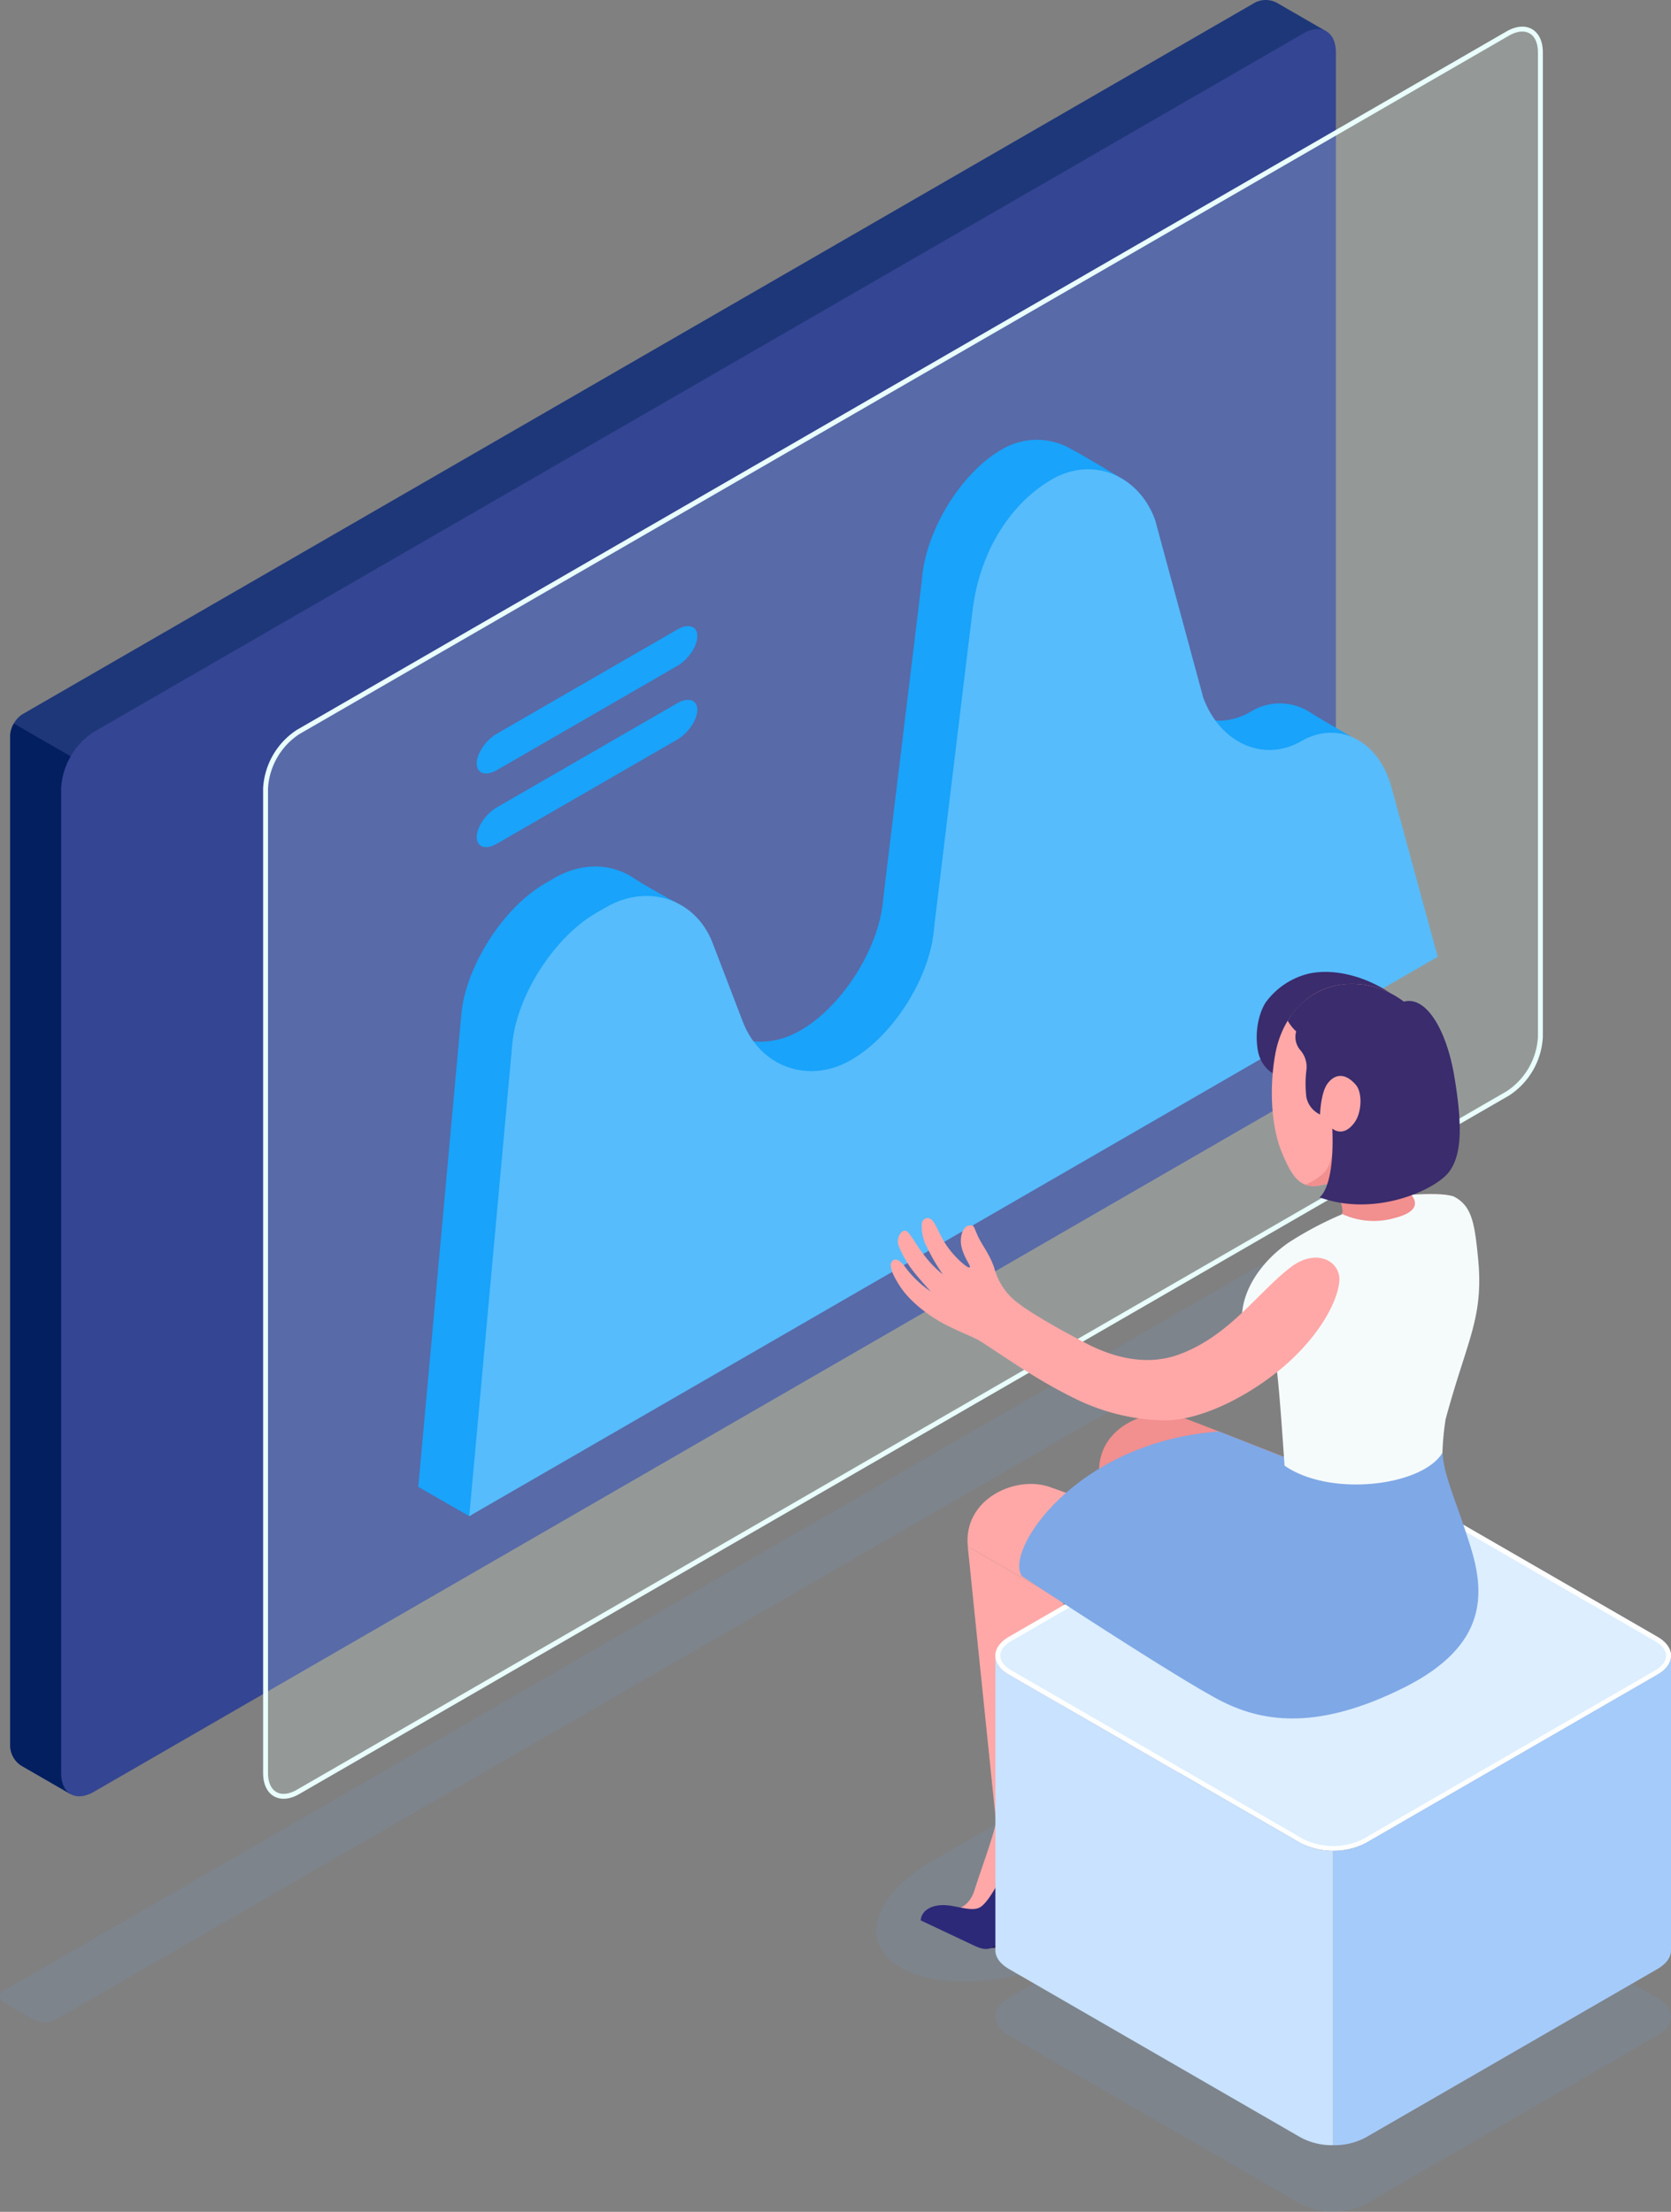 <svg xmlns="http://www.w3.org/2000/svg" viewBox="0 0 341.86 452.45"><rect x="0" y="0" width="341.86" height="452.45" fill="#808080" stroke="none"/><defs><style>.cls-1{isolation:isolate;}.cls-2{fill:#6b99d1;opacity:0.15;mix-blend-mode:multiply;}.cls-3{fill:#291d51;}.cls-4{fill:#f28f8f;}.cls-5{fill:#2d2979;}.cls-6{fill:#ffa8a7;}.cls-7{fill:#1e3779;}.cls-8{fill:#031f60;}.cls-9{fill:#344593;}.cls-10{fill:#e9fffb;opacity:0.2;}.cls-11{fill:none;stroke:#e9fffb;stroke-miterlimit:10;}.cls-12{fill:#19a3fa;}.cls-13{fill:#56bcfc;}.cls-14{fill:#dceeff;}.cls-15{fill:#fff;}.cls-16{fill:#a5cbfa;}.cls-17{fill:#c8e2ff;}.cls-18{fill:#3a2c6d;}.cls-19{fill:#7fa8e6;}.cls-20{fill:#f5fbfb;}</style></defs><g class="cls-1"><g id="Layer_2" data-name="Layer 2"><g id="Layer_1-2" data-name="Layer 1"><path class="cls-2" d="M.92,407.11l256.34-148a4.88,4.88,0,0,1,4.45,0l6,3.48a1.37,1.37,0,0,1,0,2.58l-256.36,148a5,5,0,0,1-4.44,0l-6-3.46A1.36,1.36,0,0,1,.92,407.11Z"/><path class="cls-2" d="M190.81,380.61l18.11-10.45c12.28-7.09,29.25-8.8,37.89-3.81s5.69,14.78-6.6,21.87l-18.1,10.46c-12.29,7.09-29.25,8.79-37.89,3.81S178.53,387.7,190.81,380.61Z"/><path class="cls-3" d="M228.09,385.05s.95,1.68,6.13-.5,6.64-4.76,6.64-4.76-1.35-10.4-4.55-7.79S228.09,385.05,228.09,385.05Z"/><path class="cls-4" d="M241.1,348.66c-.09,5.45-.23,9.63,1.84,12.55a11.33,11.33,0,0,1,2.25,4.91s-6.16.87-9.29,5.11-3,8.47-5.86,9.18-7.75-2.64-7.75-2.64,3.08-.12,4.28-4,4.28-12.09,4.4-14.26S231,349,231,349Z"/><path class="cls-5" d="M241.16,362.62c-2.68.17-6.79,3.16-8.16,6.27s-3.63,7.47-5.38,8.44-4.83-.44-7.46-.46-4.5,1.2-4.65,3.13l11,5.19c2.53,1.2,4.66,1.23,6.64-4s2.74-8.2,4.32-4.63,2.23,11.6,2.23,11.6a2.54,2.54,0,0,0,3.19-1.33,51.7,51.7,0,0,1,.39-7c.45-3.23,3.38-7.3,3.16-11.18S244.07,362.44,241.16,362.62Z"/><path class="cls-4" d="M228.09,302.46l13.23,1.16s3.09,6.41,3,9.59c3.73,9.7-3,34.8-2.33,46.18,0,0-6,3.22-11,.15,0,0-5.22-48.75-6.09-57.49Z"/><path class="cls-3" d="M200.92,397.88s1,1.68,6.14-.49,6.63-4.77,6.63-4.77-1.34-10.39-4.55-7.78S200.92,397.88,200.92,397.88Z"/><path class="cls-6" d="M213.93,361.49c-.09,5.46-.22,9.63,1.85,12.55A11.39,11.39,0,0,1,218,379s-6.17.87-9.29,5.1-3,8.48-5.86,9.18-7.75-2.63-7.75-2.63,3.07-.12,4.27-4,4.29-12.09,4.4-14.26,0-10.53,0-10.53Z"/><path class="cls-5" d="M214,375.46c-2.67.16-6.79,3.16-8.15,6.27s-3.64,7.46-5.38,8.44-4.83-.45-7.47-.46-4.49,1.2-4.64,3.12l11,5.19c2.53,1.2,4.66,1.24,6.65-4s2.74-8.21,4.31-4.64S212.51,401,212.51,401a2.56,2.56,0,0,0,3.19-1.34,52.7,52.7,0,0,1,.38-7c.45-3.22,3.38-7.29,3.16-11.18S216.9,375.28,214,375.46Z"/><path class="cls-6" d="M217.19,327.37c3.58,5.83-.73,21.74-2.44,44.68,0,0-5.1,3.92-10.95.9,0,0-4.94-47.85-5.81-56.58"/><path class="cls-7" d="M271.34,218.69,22.94,362.06,14.44,367,4.29,361.14a5,5,0,0,1-2.2-3.85V150.51A5.16,5.16,0,0,1,2.83,148a5.23,5.23,0,0,1,1.82-1.93L256.73.54a4.83,4.83,0,0,1,4.44,0l10.1,5.83Z"/><path class="cls-8" d="M22.94,159.6V362.06L14.44,367,4.29,361.14a5,5,0,0,1-2.2-3.85V150.51A5.16,5.16,0,0,1,2.83,148Z"/><path class="cls-9" d="M19.18,149.73,266.62,6.86c3.69-2.12,6.68-.4,6.68,3.86v201.4a14.74,14.74,0,0,1-6.68,11.56L19.19,366.54c-3.69,2.13-6.68.4-6.68-3.85V161.28A14.74,14.74,0,0,1,19.18,149.73Z"/><path class="cls-10" d="M61,149.73,308.46,6.86c3.69-2.12,6.68-.4,6.68,3.86v201.4a14.74,14.74,0,0,1-6.68,11.56L61,366.54c-3.68,2.13-6.67.4-6.67-3.85V161.28A14.74,14.74,0,0,1,61,149.73Z"/><path class="cls-11" d="M61,149.73,308.46,6.86c3.69-2.12,6.68-.4,6.68,3.86v201.4a14.74,14.74,0,0,1-6.68,11.56L61,366.54c-3.68,2.13-6.67.4-6.67-3.85V161.28A14.74,14.74,0,0,1,61,149.73Z"/><path class="cls-12" d="M111.53,180.71l1.93-1.12c5.61-3.24,11.73-3,16.27.08,2.41,1.63,8.55,4.93,8.55,4.93l3.31,18.46c3.61,9.25,13.5,12.73,22.1,7.76l.16-.09c8.6-5,16.14-17,16.84-26.92l7.92-65.23c.7-9.9,7.95-21.78,16.18-26.54a14,14,0,0,1,13.71-.53c3.23,1.68,10.33,6,10.33,6l6.95,39.22c3.44,9.31,12.39,13.3,20,8.91a11.36,11.36,0,0,1,12.12,0c2.89,1.85,8.58,5.06,8.58,5.06l7.26,39L96,310.15l-10.43-6,8.8-96.53C95.23,197.71,102.93,185.67,111.53,180.71Z"/><path class="cls-13" d="M122,186.73l1.93-1.11c8.6-5,18.38-1.73,21.85,7.24L152,209.08c3.6,9.25,13.49,12.73,22.09,7.76l.16-.09c8.6-5,16.14-17,16.84-26.92L199,124.61c1.57-12.25,8-21.79,16.18-26.54s17.7-1.06,21.13,8.25l9.86,36.4c3.44,9.31,12.39,13.31,20,8.91s15.89-.18,18.5,9.4l9.46,34.69L96,310.15l8.8-96.53C105.67,203.73,113.37,191.69,122,186.73Z"/><path class="cls-12" d="M97.53,156.18c0,2.06,1.85,2.66,4.13,1.35l36.88-21.3c2.27-1.31,4.12-4,4.12-6.1s-1.85-2.66-4.12-1.34l-36.88,21.29C99.38,151.4,97.53,154.13,97.53,156.18Z"/><path class="cls-12" d="M97.53,171.25c0,2.05,1.85,2.66,4.13,1.34l36.88-21.29c2.27-1.32,4.12-4.05,4.12-6.1s-1.85-2.66-4.12-1.34l-36.88,21.29C99.38,166.46,97.53,169.19,97.53,171.25Z"/><path class="cls-2" d="M339.1,408.69l-59.68-34.45a14.72,14.72,0,0,0-13.34,0L206.4,408.69c-3.68,2.13-3.68,5.58,0,7.71l59.68,34.45a14.72,14.72,0,0,0,13.34,0L339.1,416.4C342.79,414.27,342.79,410.82,339.1,408.69Z"/><path class="cls-14" d="M339.1,334.84l-59.68-34.45a14.72,14.72,0,0,0-13.34,0L206.4,334.84c-3.68,2.13-3.68,5.58,0,7.71L266.08,377a14.72,14.72,0,0,0,13.34,0l59.68-34.45C342.79,340.42,342.79,337,339.1,334.84Z"/><path class="cls-15" d="M272.75,299.79a12.46,12.46,0,0,1,6.17,1.47l59.68,34.45c1.46.84,2.26,1.9,2.26,3s-.8,2.14-2.26,3l-59.68,34.46a13.77,13.77,0,0,1-12.34,0L206.9,341.68c-1.46-.84-2.26-1.9-2.26-3s.8-2.15,2.26-3l59.68-34.45a12.46,12.46,0,0,1,6.17-1.47m0-1a13.68,13.68,0,0,0-6.67,1.6L206.4,334.84c-3.68,2.13-3.68,5.58,0,7.71L266.08,377a14.7,14.7,0,0,0,13.34,0l59.68-34.45c3.69-2.13,3.69-5.58,0-7.71l-59.68-34.45a13.65,13.65,0,0,0-6.67-1.6Z"/><path class="cls-16" d="M341.86,398.92c0,1.59-1.06,2.84-2.76,3.85l-59.68,34.46a13.49,13.49,0,0,1-6.67,1.59V378.59a13.4,13.4,0,0,0,6.67-1.59l59.68-34.45c1.48-.85,2.76-2.12,2.76-3.85Z"/><path class="cls-17" d="M203.64,398.92c0,1.59,1.07,2.84,2.76,3.85l59.68,34.46a13.49,13.49,0,0,0,6.67,1.59V378.59a13.4,13.4,0,0,1-6.67-1.59L206.4,342.55c-1.48-.85-2.76-2.12-2.76-3.85Z"/><path class="cls-18" d="M284.42,203.14c-4.63-3.13-11-5.15-16.56-4a15.39,15.39,0,0,0-8.65,5.56c-1.06,1.28-2.72,5.24-1.87,10.2.42,2.45,2.2,4.83,4.66,5.22a7.5,7.5,0,0,0,4.41-.94,18.34,18.34,0,0,0,2.81-2.35c1.86-1.49,3.67-3.05,5.45-4.63,2.94-2.6,5.81-5.27,8.65-8A15.26,15.26,0,0,1,284.42,203.14Z"/><path class="cls-4" d="M241.72,289.89c6.29,2.3,46.61,18.24,46.61,18.24s-1.67,30.14-10.75,25.27L236,308.13l-11.08-6.08C223.9,292.22,234.82,287.38,241.72,289.89Z"/><path class="cls-6" d="M198,316.37c-1-9.83,9.94-14.68,16.84-12.16C221.12,306.5,262.3,321,262.3,321L299,318.9c6.3,15-4.55,22.52-16.32,27.7s-22.88,6-31.95,1.12l-41.62-25.28,5.36-4.5s2.83,6.25,2.75,9.43"/><path class="cls-6" d="M260.8,216.22c1.36-8.78,7.69-15.43,16.75-14.92A17.48,17.48,0,0,1,294,219.74a17.29,17.29,0,0,1-7.62,13.37,20.53,20.53,0,0,1-1.58,2.59s1.24,6.07,1.47,6.93c.66,2.38,1.21,1.63,8,1.72,3.21,0,2,.6.24,4.72-1.56,3.69-7.68,7.36-13.25,8.05s-14.32-3.22-11-5.47,4.75-2.68,4.39-4.39a43.22,43.22,0,0,0-1.57-5.53,22.65,22.65,0,0,1-3.79.87c-3.59.31-5.12-2.4-6.82-6.31C259.48,229.39,260.05,220.56,260.8,216.22Z"/><path class="cls-4" d="M273.09,241.73a22.65,22.65,0,0,1-3.79.87,4.86,4.86,0,0,1-2.24-.28,12.21,12.21,0,0,0,3.34-2c2.71-2.15,2.22-6.88,2.18-9.49l.93,2.47,1.72,1.62,6.81,1.79,2.91-.35c.33,1.6,1.15,5.54,1.33,6.23.66,2.38,1.21,1.63,8,1.72,3.21,0,2,.6.24,4.72-1,2.28-3.67,4.55-6.91,6.11l-2.9,1.14-.35.11-13.47-5.21c2.84-1.87,4.08-2.37,3.75-4A43.22,43.22,0,0,0,273.09,241.73Z"/><path class="cls-19" d="M295.11,297.2c.35,5,2.72,9.52,5.71,19.1s3.61,20.33-13.62,28.93-28.42,7.2-37.1,2.86-41-25.65-41-25.65c-3.78-5,10.86-27.48,40.29-29.62L270.12,301Z"/><path class="cls-20" d="M288.73,244.41c1.26,1.56,1.4,3.54-3.46,4.76a15.34,15.34,0,0,1-10.63-.81,71.32,71.32,0,0,0-11,5.82c-10.86,7.54-13.48,20.64-2.53,25.15.67,4.92,1.48,17.59,1.69,20.48,9.26,6.46,28.08,4.26,32.3-2.61a55.71,55.71,0,0,1,.64-6.84c4.42-16.39,7.87-20.74,6.64-33.1-.71-7.07-1.25-10.63-5-12.52C295.11,244,290.1,244.32,288.73,244.41Z"/><path class="cls-18" d="M288.32,233.61c4.18-4.2,5.37-8.23,5.69-13.87a17.48,17.48,0,0,0-16.46-18.44,15.08,15.08,0,0,0-14.11,7.5,9.48,9.48,0,0,0,1.74,2.19,4.13,4.13,0,0,0,.8,3.78,5.17,5.17,0,0,1,1.28,4.19,23.18,23.18,0,0,0,0,5.46,5,5,0,0,0,2.8,3.56s.14-4.39,1.49-6.26c1.59-2.2,3.78-2.22,5.86.23,1.33,1.56,1.21,5.59-.29,7.66-2.35,3.23-4.54,1.26-4.54,1.26.8,2.16.14,5.17,4,6.06a13.09,13.09,0,0,0,9.21-1.37A17,17,0,0,0,288.32,233.61Z"/><path class="cls-18" d="M287.17,204.91c4.53-1.29,8.75,5.66,10.36,15.27s1.69,16.16-1.24,19.74-15.07,9.11-26.35,5c0,0,3.12-1.73,2.64-14,0,0,3,2.94,8.94,1.28s8.12-6.74,7.71-13.48A94.74,94.74,0,0,0,287.17,204.91Z"/><path class="cls-6" d="M200,252.72c.91,2.05,2.35,3.59,3.39,6.59a13.29,13.29,0,0,0,3.09,5.65c1.87,2.11,7.38,5.42,15.39,9.66s14.38,4.21,19.14,2.52c10.41-3.72,16.27-12.72,23-17.88,4.71-3.62,9.22-1.84,9.93,1.57.55,2.66-1.89,10-10,17.54-6.28,5.81-17,12.16-25.8,12.2a43.38,43.38,0,0,1-17.22-4c-7.62-3.62-13.06-7.44-19.83-11.88-1.84-1.21-3.51-1.65-7.3-3.54s-7.71-5-9.65-8-2.16-4.35-1.73-5c.54-.82,1.45-.61,2.48.64a21.6,21.6,0,0,0,5.52,5.39s-2.41-2.63-3.72-4.33a21.65,21.65,0,0,1-2.84-5c-.66-1.71.87-4,1.95-2.74s1.57,2.49,3.54,5a21.25,21.25,0,0,0,3.55,3.58,40.42,40.42,0,0,1-3.21-5.49,8.91,8.91,0,0,1-1.09-4.92c.08-.88,1.36-1.9,2.49-.19,1,1.54,1.65,3.92,4.05,6.56,1.74,1.92,3.24,3,3.3,2.52s-1-1.57-1.63-3.76.14-4.46,1.33-4.68S199.06,250.66,200,252.72Z"/></g></g></g></svg>